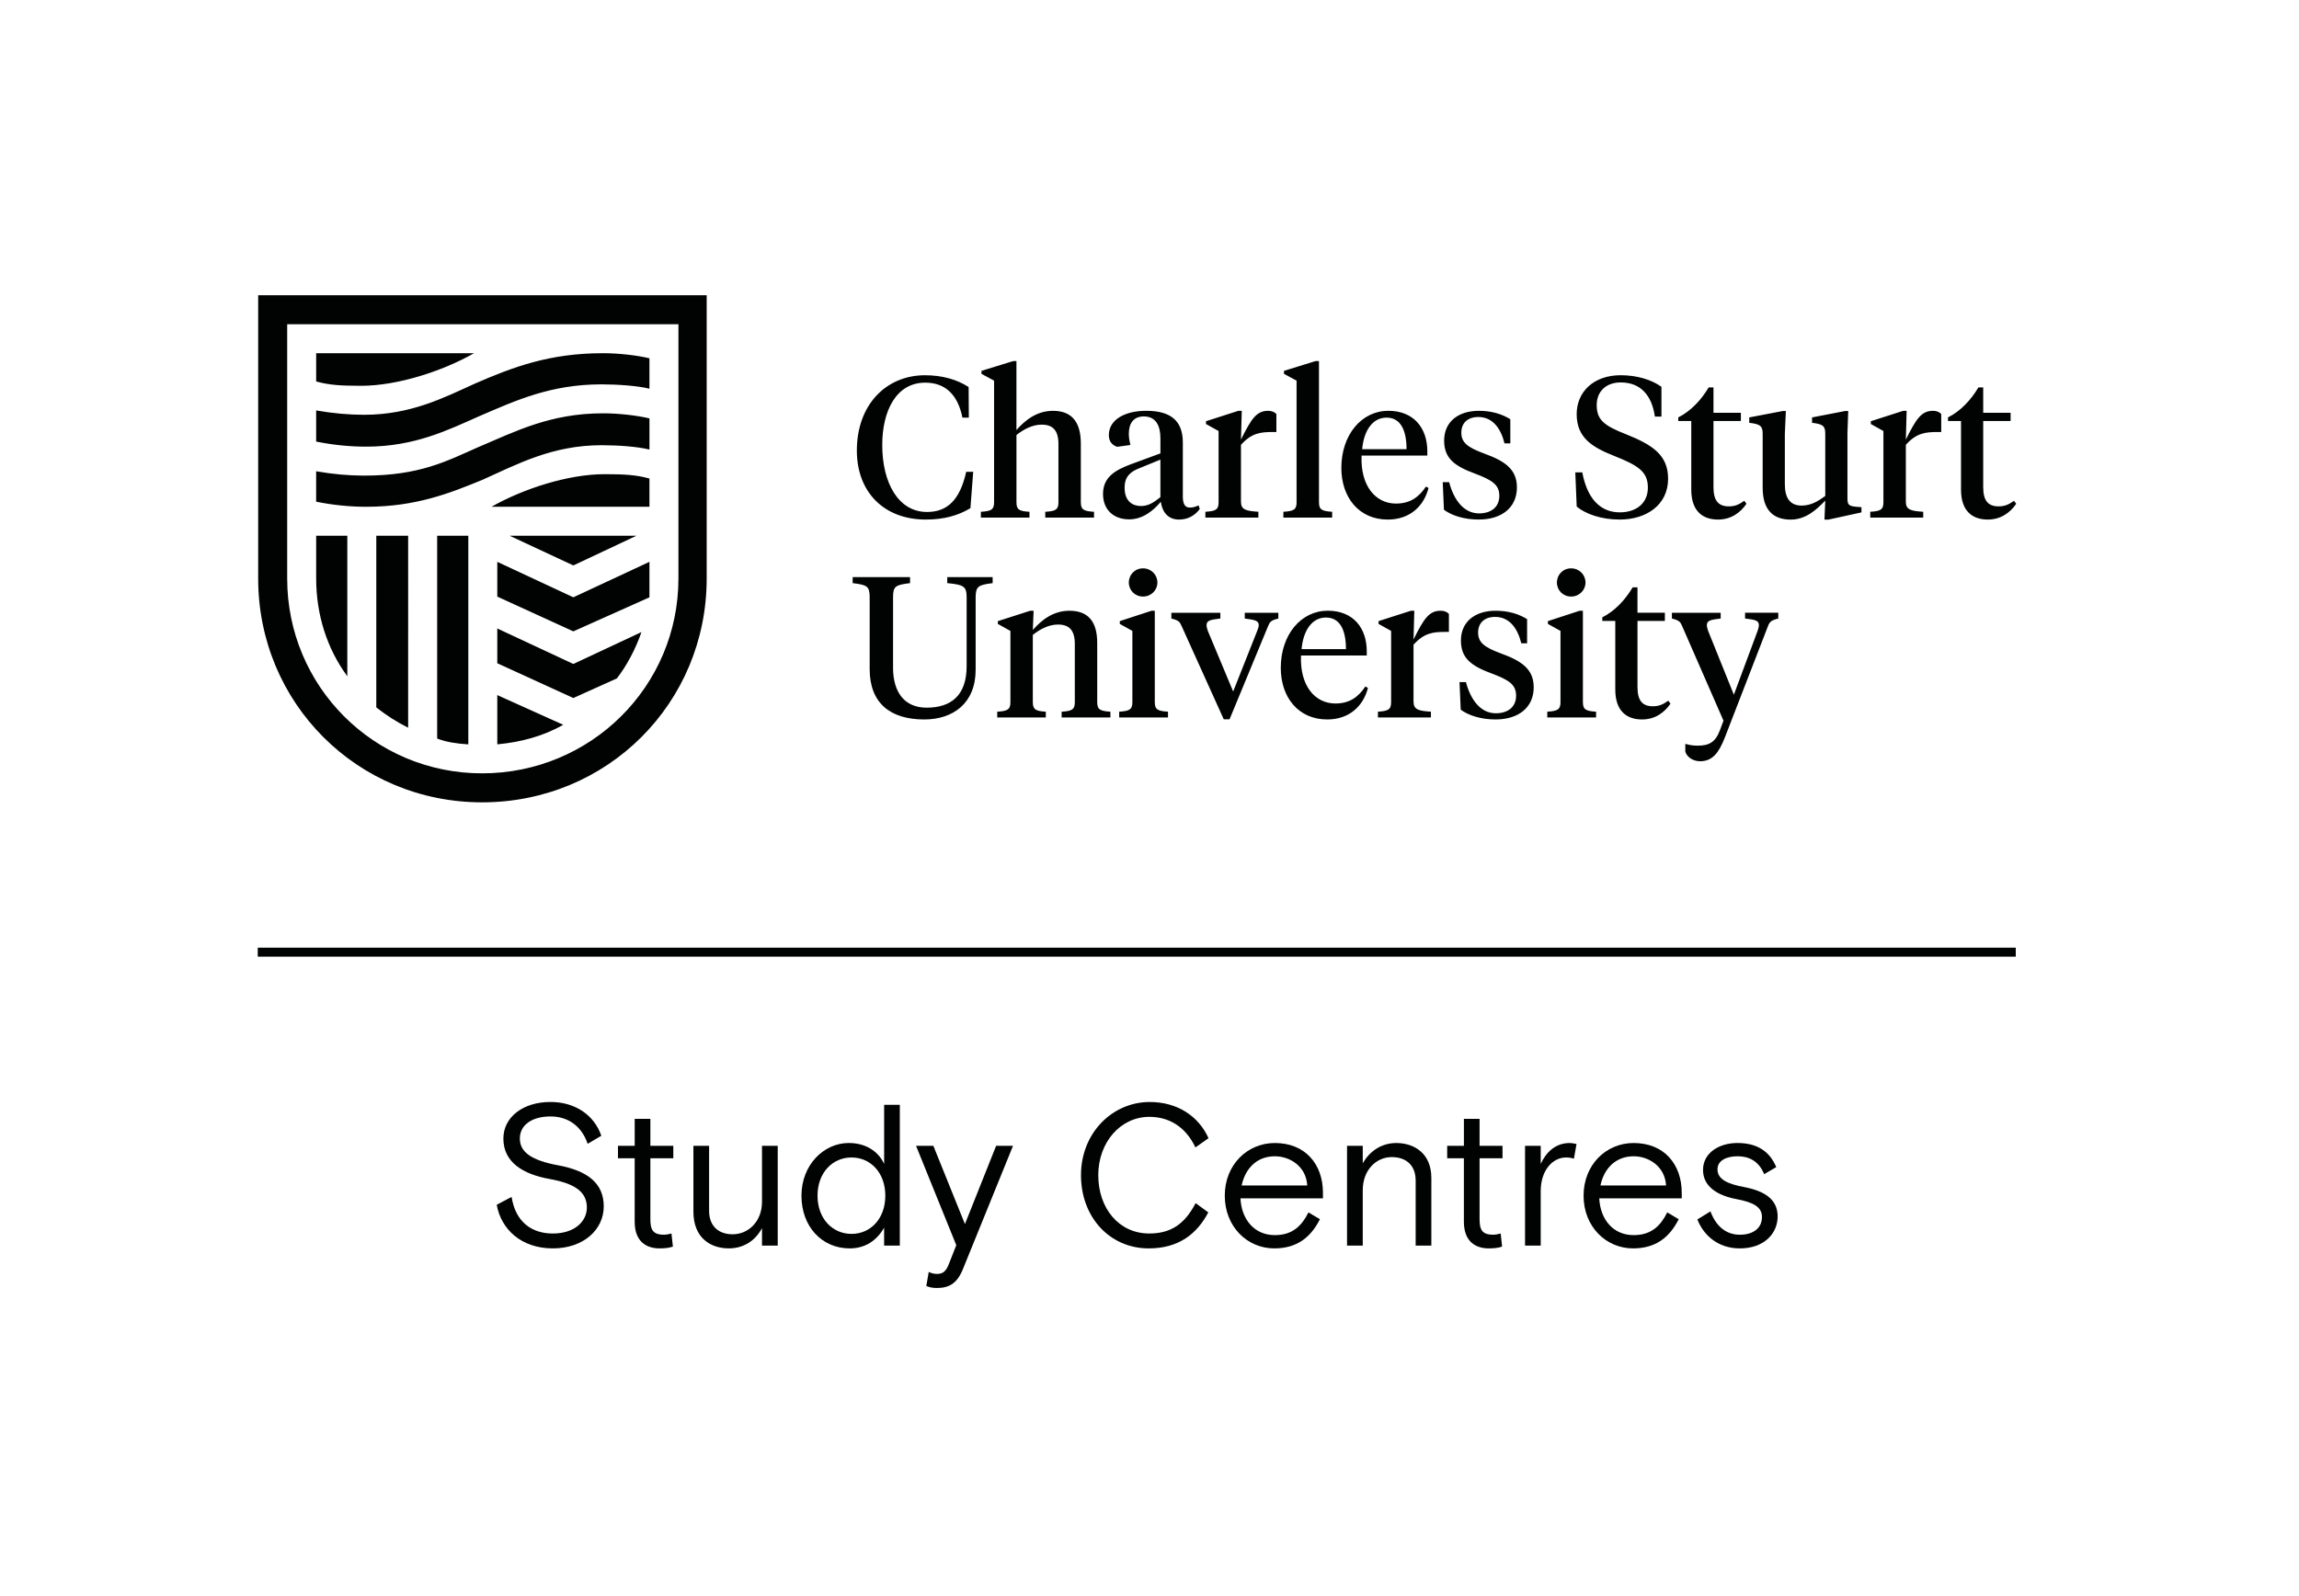 <?xml version="1.0" encoding="utf-8"?>
<!-- Generator: Adobe Illustrator 25.4.1, SVG Export Plug-In . SVG Version: 6.00 Build 0)  -->
<svg version="1.1" id="Layer_1" xmlns="http://www.w3.org/2000/svg" xmlns:xlink="http://www.w3.org/1999/xlink" x="0px" y="0px"
	 viewBox="0 0 121.417 84.317" style="enable-background:new 0 0 121.417 84.317;" xml:space="preserve">
<style type="text/css">
	.st0{fill:#010202;}
</style>
<g>
	<path class="st0" d="M51.156,20.446l0.011,1.616h-0.338c-0.243-1.215-0.908-1.848-1.965-1.848c-1.53,0-2.27,1.488-2.27,3.294
		c0,1.975,0.834,3.538,2.366,3.538c1.055,0,1.732-0.613,2.069-2.123h0.369l-0.147,1.921c-0.623,0.381-1.383,0.603-2.355,0.603
		c-2.238,0-3.643-1.479-3.643-3.643c0-2.429,1.552-3.981,3.601-3.981C49.773,19.823,50.555,20.055,51.156,20.446 M52.499,20.108
		l-0.665-0.359v-0.158l1.678-0.517h0.169v3.643c0.475-0.539,1.088-1.014,1.933-1.014c0.982,0,1.468,0.581,1.468,1.732v3.105
		c0,0.391,0.17,0.465,0.697,0.496v0.307h-2.576v-0.307c0.528-0.031,0.696-0.105,0.696-0.496v-3.084c0-0.708-0.285-1.024-0.886-1.024
		c-0.497,0-0.961,0.253-1.331,0.549v3.559c0,0.391,0.158,0.465,0.687,0.496v0.307h-2.566v-0.307
		c0.528-0.031,0.697-0.105,0.697-0.496V20.108z M62.467,26.169c0,0.423,0.084,0.645,0.379,0.645c0.17,0,0.317-0.054,0.455-0.116
		l0.063,0.19c-0.275,0.369-0.654,0.559-1.098,0.559c-0.548,0-0.876-0.359-0.961-0.94c-0.359,0.433-0.929,0.929-1.668,0.929
		c-0.844,0-1.383-0.528-1.383-1.34c0-0.898,0.655-1.267,1.478-1.574l1.553-0.571v-0.802c0-0.665-0.243-1.151-0.876-1.151
		c-0.561,0-0.793,0.391-0.793,0.918c0,0.19,0.032,0.37,0.085,0.591l-0.697,0.096c-0.275-0.085-0.443-0.296-0.443-0.613
		c0-0.834,0.866-1.289,1.975-1.289c1.267,0,1.933,0.507,1.933,1.669V26.169z M61.284,26.265V24.28l-1.109,0.454
		c-0.497,0.19-0.782,0.465-0.782,1.035c0,0.571,0.285,0.962,0.876,0.962C60.639,26.73,60.914,26.56,61.284,26.265 M65.539,26.497
		c0,0.422,0.244,0.496,0.92,0.538v0.307H63.66v-0.307c0.528-0.031,0.697-0.105,0.697-0.496v-3.77l-0.665-0.37v-0.148l1.71-0.549
		h0.18l-0.043,1.521c0.549-1.109,0.824-1.521,1.437-1.521c0.201,0,0.349,0.074,0.433,0.17v0.95h-0.18
		c-0.644,0-1.119,0.042-1.69,0.676V26.497z M69.659,26.539c0,0.391,0.169,0.465,0.696,0.496v0.307h-2.576v-0.307
		c0.529-0.031,0.697-0.105,0.697-0.496v-6.431l-0.665-0.359v-0.158l1.668-0.517h0.18V26.539z M75.382,23.847v0.221h-3.474
		c-0.064,1.616,0.75,2.534,1.816,2.534c0.738,0,1.203-0.327,1.584-0.897l0.137,0.074c-0.253,0.981-1.003,1.668-2.154,1.668
		c-1.521,0-2.45-1.173-2.45-2.725c0-1.764,1.077-3.021,2.481-3.021C74.675,21.702,75.382,22.622,75.382,23.847 M71.94,23.73h2.344
		c0-0.972-0.296-1.668-1.056-1.668C72.468,22.062,72.024,22.78,71.94,23.73 M76.259,26.93l-0.064-1.457h0.338
		c0.253,0.94,0.77,1.648,1.584,1.648c0.602,0,1.067-0.307,1.067-0.93c0-0.591-0.391-0.834-1.289-1.173
		c-1.087-0.401-1.626-0.812-1.626-1.742c0-0.982,0.729-1.574,1.838-1.574c0.664,0,1.214,0.17,1.658,0.444v1.277h-0.307
		c-0.19-0.782-0.623-1.394-1.383-1.394c-0.581,0-0.898,0.337-0.898,0.824c0,0.528,0.327,0.781,1.215,1.109
		c1.077,0.391,1.721,0.823,1.721,1.784c0,1.067-0.802,1.7-2.017,1.7C77.336,27.448,76.67,27.236,76.259,26.93 M83.27,26.76
		l-0.074-1.805h0.37c0.243,1.32,0.908,2.111,1.975,2.111c0.929,0,1.488-0.528,1.488-1.299c0-0.834-0.464-1.161-1.795-1.689
		c-1.151-0.455-1.965-0.962-1.965-2.197c0-1.183,0.898-2.059,2.323-2.059c0.856,0,1.626,0.232,2.154,0.612v1.574H87.4
		c-0.17-1.171-0.792-1.805-1.806-1.805c-0.792,0-1.267,0.496-1.267,1.193c0,0.781,0.381,1.087,1.542,1.542
		c1.426,0.57,2.228,1.109,2.228,2.354c0,1.394-1.161,2.155-2.555,2.155C84.569,27.448,83.735,27.151,83.27,26.76 M90.494,21.808
		h1.447v0.433h-1.447v3.495c0,0.719,0.264,1.014,0.814,1.014c0.317,0,0.538-0.095,0.812-0.295l0.116,0.158
		c-0.307,0.454-0.802,0.834-1.5,0.834c-0.802,0-1.415-0.433-1.415-1.584v-3.623h-0.686v-0.19c0.655-0.327,1.203-0.908,1.606-1.584
		h0.253V21.808z M97.569,26.275c0,0.359,0.022,0.455,0.465,0.497l0.275,0.021v0.275l-1.742,0.381h-0.212l0.042-1.004
		c-0.485,0.507-1.045,1.004-1.827,1.004c-0.918,0-1.478-0.507-1.478-1.68v-2.841c0-0.369-0.084-0.496-0.539-0.57l-0.169-0.021
		v-0.286l1.764-0.337h0.169l-0.054,1.203v2.662c0,0.718,0.264,1.129,0.888,1.129c0.496,0,0.866-0.232,1.246-0.507v-3.274
		c0-0.369-0.074-0.496-0.538-0.57L95.7,22.337v-0.286l1.742-0.337h0.169l-0.042,1.161V26.275z M100.652,26.497
		c0,0.422,0.243,0.496,0.918,0.538v0.307h-2.797v-0.307c0.528-0.031,0.696-0.105,0.696-0.496v-3.77l-0.665-0.37v-0.148l1.712-0.549
		h0.179l-0.042,1.521c0.549-1.109,0.824-1.521,1.436-1.521c0.201,0,0.349,0.074,0.433,0.17v0.95h-0.179
		c-0.645,0-1.12,0.042-1.69,0.676V26.497z M104.739,21.808h1.447v0.433h-1.447v3.495c0,0.719,0.264,1.014,0.814,1.014
		c0.317,0,0.539-0.095,0.812-0.295l0.117,0.158c-0.307,0.454-0.803,0.834-1.5,0.834c-0.803,0-1.415-0.433-1.415-1.584v-3.623h-0.687
		v-0.19c0.655-0.327,1.204-0.908,1.606-1.584h0.253V21.808z M47.164,35.262c0,1.33,0.623,2.122,1.774,2.122
		c1.289,0,2.113-0.644,2.113-2.196v-3.623c0-0.591-0.148-0.676-1.024-0.76v-0.317h2.398v0.317c-0.761,0.095-0.898,0.169-0.898,0.76
		v3.813c0,1.784-1.204,2.629-2.714,2.629c-1.774,0-2.883-0.844-2.883-2.661v-3.791c0-0.591-0.137-0.655-0.898-0.75v-0.317h3.031
		v0.317c-0.77,0.095-0.898,0.158-0.898,0.75V35.262z M56.764,34.016c0-0.708-0.285-1.024-0.887-1.024
		c-0.497,0-0.961,0.254-1.331,0.549v3.559c0,0.391,0.17,0.465,0.687,0.497v0.305h-2.566v-0.305c0.528-0.032,0.696-0.106,0.696-0.497
		v-3.77l-0.664-0.37v-0.147l1.71-0.549h0.179l-0.042,1.014c0.475-0.539,1.088-1.014,1.933-1.014c0.982,0,1.468,0.56,1.468,1.7v3.136
		c0,0.391,0.17,0.465,0.697,0.497v0.305h-2.576v-0.305c0.528-0.032,0.696-0.106,0.696-0.497V34.016z M60.988,37.099
		c0,0.391,0.17,0.465,0.697,0.497v0.305h-2.577v-0.305c0.528-0.032,0.696-0.106,0.696-0.497v-3.77l-0.664-0.37v-0.147l1.679-0.549
		h0.169V37.099z M59.616,30.774c0-0.411,0.317-0.75,0.75-0.75s0.76,0.338,0.76,0.75c0,0.401-0.327,0.74-0.76,0.74
		S59.616,31.175,59.616,30.774 M67.514,32.675c-0.39,0.096-0.443,0.169-0.538,0.391l-2.039,4.932h-0.307l-2.228-4.932
		c-0.095-0.222-0.158-0.295-0.538-0.391v-0.305h2.587v0.305c-0.539,0.064-0.728,0.106-0.728,0.349c0,0.084,0.021,0.169,0.063,0.296
		l1.341,3.21l1.277-3.221c0.054-0.137,0.074-0.201,0.074-0.285c0-0.243-0.201-0.275-0.738-0.349v-0.305h1.773V32.675z
		 M72.183,34.407v0.222h-3.474c-0.064,1.616,0.75,2.534,1.816,2.534c0.738,0,1.203-0.327,1.584-0.898l0.137,0.074
		c-0.253,0.982-1.003,1.668-2.154,1.668c-1.521,0-2.45-1.171-2.45-2.725c0-1.763,1.077-3.02,2.482-3.02
		C71.475,32.263,72.183,33.182,72.183,34.407 M68.74,34.29h2.344c0-0.971-0.295-1.668-1.056-1.668
		C69.268,32.622,68.824,33.34,68.74,34.29 M74.653,37.057c0,0.423,0.243,0.497,0.918,0.539v0.305h-2.798v-0.305
		c0.528-0.032,0.696-0.106,0.696-0.497v-3.77l-0.664-0.37v-0.147l1.71-0.549h0.179l-0.042,1.52c0.549-1.109,0.824-1.52,1.437-1.52
		c0.201,0,0.348,0.074,0.432,0.169v0.95h-0.179c-0.644,0-1.119,0.042-1.69,0.676V37.057z M77.145,37.49l-0.063-1.458h0.337
		c0.254,0.94,0.771,1.648,1.584,1.648c0.603,0,1.067-0.307,1.067-0.93c0-0.591-0.391-0.834-1.288-1.171
		c-1.088-0.401-1.626-0.814-1.626-1.742c0-0.982,0.728-1.574,1.837-1.574c0.665,0,1.215,0.169,1.658,0.443v1.277h-0.307
		c-0.189-0.781-0.622-1.394-1.383-1.394c-0.58,0-0.897,0.338-0.897,0.824c0,0.528,0.327,0.782,1.214,1.109
		C80.355,34.914,81,35.347,81,36.307c0,1.067-0.802,1.7-2.017,1.7C78.223,38.007,77.558,37.797,77.145,37.49 M83.598,37.099
		c0,0.391,0.169,0.465,0.696,0.497v0.305h-2.577v-0.305c0.528-0.032,0.697-0.106,0.697-0.497v-3.77l-0.665-0.37v-0.147l1.679-0.549
		h0.17V37.099z M82.225,30.774c0-0.411,0.317-0.75,0.75-0.75s0.76,0.338,0.76,0.75c0,0.401-0.327,0.74-0.76,0.74
		S82.225,31.175,82.225,30.774 M86.481,32.369h1.446v0.433h-1.446v3.495c0,0.718,0.263,1.013,0.812,1.013
		c0.317,0,0.539-0.095,0.814-0.295l0.116,0.158c-0.307,0.455-0.803,0.834-1.5,0.834c-0.803,0-1.415-0.433-1.415-1.584v-3.621h-0.686
		v-0.19c0.654-0.328,1.203-0.908,1.604-1.584h0.254V32.369z M92.827,33.319c0.042-0.128,0.064-0.212,0.064-0.296
		c0-0.243-0.19-0.285-0.729-0.349v-0.305h1.754v0.305c-0.381,0.096-0.455,0.18-0.539,0.391l-2.281,5.892
		c-0.317,0.802-0.644,1.257-1.309,1.257c-0.337,0-0.686-0.19-0.781-0.507v-0.411c0.201,0.052,0.359,0.095,0.654,0.095
		c0.571,0,0.93-0.158,1.173-0.812l0.19-0.507l-2.187-5.006c-0.095-0.222-0.158-0.295-0.538-0.391v-0.305h2.576v0.305
		c-0.539,0.064-0.729,0.106-0.729,0.349c0,0.084,0.022,0.169,0.064,0.296l1.362,3.379L92.827,33.319z M19.07,20.38
		c1.913,0,4.286-0.765,5.969-1.722h-8.341v1.493C17.385,20.343,17.999,20.38,19.07,20.38 M31.927,25.049
		c-1.913,0-4.286,0.766-5.97,1.722h8.342v-1.492C33.611,25.088,32.998,25.049,31.927,25.049 M34.299,23.749
		c-0.612-0.154-1.645-0.23-2.525-0.23c-2.603,0-4.44,0.995-6.314,1.837c-1.684,0.688-3.482,1.415-6.123,1.415
		c-0.803,0-1.684-0.076-2.64-0.268v-1.607c0.88,0.153,1.722,0.229,2.525,0.229c2.947,0,4.362-0.765,6.008-1.492
		c1.99-0.842,3.826-1.799,6.621-1.799c0.842,0,1.798,0.115,2.449,0.268V23.749z M34.299,20.534c-0.612-0.154-1.684-0.23-2.525-0.23
		c-2.679,0-4.516,0.842-6.468,1.684c-1.645,0.727-3.405,1.607-5.969,1.607c-0.803,0-1.684-0.076-2.64-0.268v-1.645
		c0.88,0.153,1.722,0.23,2.525,0.23c2.488,0,4.248-0.918,5.855-1.646c2.028-0.881,3.942-1.608,6.773-1.608
		c0.842,0,1.798,0.115,2.449,0.268V20.534z M35.83,30.56c0,5.702-4.63,10.293-10.37,10.293c-5.702,0-10.293-4.591-10.293-10.293
		V17.128H35.83V30.56z M18.343,28.302h-1.645v2.257c0,1.913,0.573,3.711,1.645,5.165V28.302z M13.635,15.598V30.56
		c0,6.582,5.243,11.825,11.825,11.825c6.619,0,11.862-5.243,11.862-11.825V15.598H13.635z M23.088,39.016
		c0.497,0.191,1.032,0.268,1.645,0.307v-11.02h-1.645V39.016z M19.873,37.37c0.536,0.422,1.071,0.766,1.683,1.072V28.302h-1.683
		V37.37z M33.611,28.302h-6.697l3.367,1.568L33.611,28.302z M26.263,29.68v1.836l4.018,1.837l4.018-1.798V29.68l-4.018,1.874
		L26.263,29.68z M26.263,33.2v1.837l4.018,1.837l2.296-1.034c0.536-0.688,0.995-1.569,1.301-2.449l-3.597,1.684L26.263,33.2z
		 M26.263,39.322c1.225-0.115,2.411-0.421,3.482-1.034l-3.482-1.569V39.322z"/>
	<rect x="13.613" y="50.063" class="st0" width="92.846" height="0.474"/>
	<path class="st0" d="M29.485,61.561c1.604,0.297,2.401,0.988,2.401,2.167c0,1.233-1.073,2.221-2.688,2.221
		c-1.689,0-2.741-1.031-2.964-2.305l0.786-0.415c0.202,1.307,1.042,1.934,2.178,1.934c1.158,0,1.796-0.648,1.796-1.371
		c0-0.86-0.68-1.275-1.966-1.509c-1.423-0.255-2.443-0.892-2.443-2.135c0-1.136,1.04-1.934,2.485-1.934
		c1.318,0,2.317,0.702,2.688,1.786l-0.722,0.424c-0.308-0.902-0.998-1.445-1.966-1.445c-0.924,0-1.615,0.415-1.615,1.169
		C27.455,60.881,28.104,61.306,29.485,61.561"/>
	<path class="st0" d="M32.638,60.53h0.882v-1.423h0.828v1.423h1.211v0.659h-1.211v3.187c0,0.563,0.106,0.85,0.722,0.85
		c0.117,0,0.287-0.032,0.393-0.064l0.074,0.691c-0.18,0.064-0.382,0.096-0.701,0.096c-0.68,0-1.317-0.34-1.317-1.413v-3.347h-0.882
		V60.53z"/>
	<path class="st0" d="M36.622,60.53h0.828v3.432c0,0.828,0.521,1.242,1.243,1.242c0.828,0,1.551-0.669,1.551-1.721V60.53h0.83v5.27
		h-0.83v-0.924c-0.35,0.669-0.978,1.072-1.753,1.072c-0.956,0-1.87-0.541-1.87-1.944V60.53z"/>
	<path class="st0" d="M47.521,65.8h-0.828v-0.946c-0.393,0.691-1.01,1.095-1.816,1.095c-1.478,0-2.55-1.159-2.55-2.784
		c0-1.625,1.179-2.784,2.497-2.784c0.871,0,1.551,0.415,1.87,1.105v-3.123h0.828V65.8z M46.756,63.165
		c0-1.222-0.786-2.019-1.784-2.019c-0.999,0-1.796,0.798-1.796,2.019s0.797,2.018,1.796,2.018
		C45.97,65.183,46.756,64.387,46.756,63.165"/>
	<path class="st0" d="M49.049,67.192c0.106,0.054,0.265,0.106,0.425,0.106c0.34,0,0.489-0.148,0.637-0.521l0.393-0.998l-2.125-5.249
		h0.914l1.668,4.133l1.647-4.133H53.5l-2.645,6.512c-0.309,0.765-0.734,0.999-1.381,0.999c-0.265,0-0.425-0.054-0.553-0.106
		L49.049,67.192z"/>
	<path class="st0" d="M63.814,64.047c-0.595,1.126-1.551,1.902-3.145,1.902c-2.06,0-3.579-1.647-3.579-3.868
		c0-2.22,1.647-3.866,3.633-3.866c1.465,0,2.581,0.753,3.102,1.912l-0.69,0.488C62.603,59.501,61.722,59,60.701,59
		c-1.519,0-2.698,1.339-2.698,3.081c0,1.742,1.084,3.081,2.688,3.081c1.105,0,1.859-0.457,2.453-1.604L63.814,64.047z"/>
	<path class="st0" d="M65.512,63.304c0.054,1.104,0.722,1.944,1.818,1.944c0.956,0,1.434-0.521,1.773-1.201l0.606,0.361
		c-0.489,0.967-1.222,1.541-2.412,1.541c-1.434,0-2.613-1.158-2.613-2.783c0-1.626,1.179-2.784,2.646-2.784
		c1.583,0,2.539,1.094,2.539,2.635v0.287H65.512z M65.575,62.624h3.464c-0.054-0.999-0.904-1.541-1.71-1.541
		C66.382,61.083,65.767,61.72,65.575,62.624"/>
	<path class="st0" d="M75.593,65.8h-0.828v-3.432c0-0.828-0.521-1.242-1.265-1.242c-0.807,0-1.529,0.669-1.529,1.753V65.8h-0.83
		v-5.27h0.83v0.925c0.371-0.659,1.008-1.073,1.773-1.073c0.936,0,1.849,0.542,1.849,1.838V65.8z"/>
	<path class="st0" d="M76.431,60.53h0.882v-1.423h0.828v1.423h1.211v0.659h-1.211v3.187c0,0.563,0.106,0.85,0.722,0.85
		c0.117,0,0.287-0.032,0.393-0.064l0.074,0.691c-0.18,0.064-0.382,0.096-0.701,0.096c-0.679,0-1.317-0.34-1.317-1.413v-3.347h-0.882
		V60.53z"/>
	<path class="st0" d="M83.124,61.21c-0.128-0.042-0.255-0.064-0.415-0.064c-0.722,0-1.339,0.691-1.339,1.774v2.88h-0.828v-5.27
		h0.828v0.956c0.287-0.626,0.786-1.104,1.53-1.104c0.085,0,0.244,0.022,0.361,0.052L83.124,61.21z"/>
	<path class="st0" d="M84.461,63.304c0.054,1.104,0.722,1.944,1.818,1.944c0.956,0,1.434-0.521,1.773-1.201l0.606,0.361
		c-0.489,0.967-1.222,1.541-2.411,1.541c-1.435,0-2.614-1.158-2.614-2.783c0-1.626,1.179-2.784,2.646-2.784
		c1.583,0,2.539,1.094,2.539,2.635v0.287H84.461z M84.525,62.624h3.464c-0.054-0.999-0.904-1.541-1.71-1.541
		C85.331,61.083,84.716,61.72,84.525,62.624"/>
	<path class="st0" d="M92.109,62.708c1.116,0.212,1.774,0.67,1.774,1.551c0,0.893-0.701,1.69-1.998,1.69
		c-1.158,0-1.922-0.702-2.241-1.53l0.691-0.425c0.266,0.722,0.775,1.233,1.551,1.233c0.712,0,1.169-0.351,1.169-0.936
		c0-0.521-0.436-0.775-1.349-0.946c-0.956-0.18-1.764-0.637-1.764-1.54c0-0.904,0.85-1.424,1.816-1.424
		c1.084,0,1.722,0.479,2.051,1.275l-0.638,0.371c-0.286-0.701-0.817-0.945-1.402-0.945s-1.063,0.222-1.063,0.691
		C90.706,62.315,91.27,62.549,92.109,62.708"/>
</g>
</svg>
